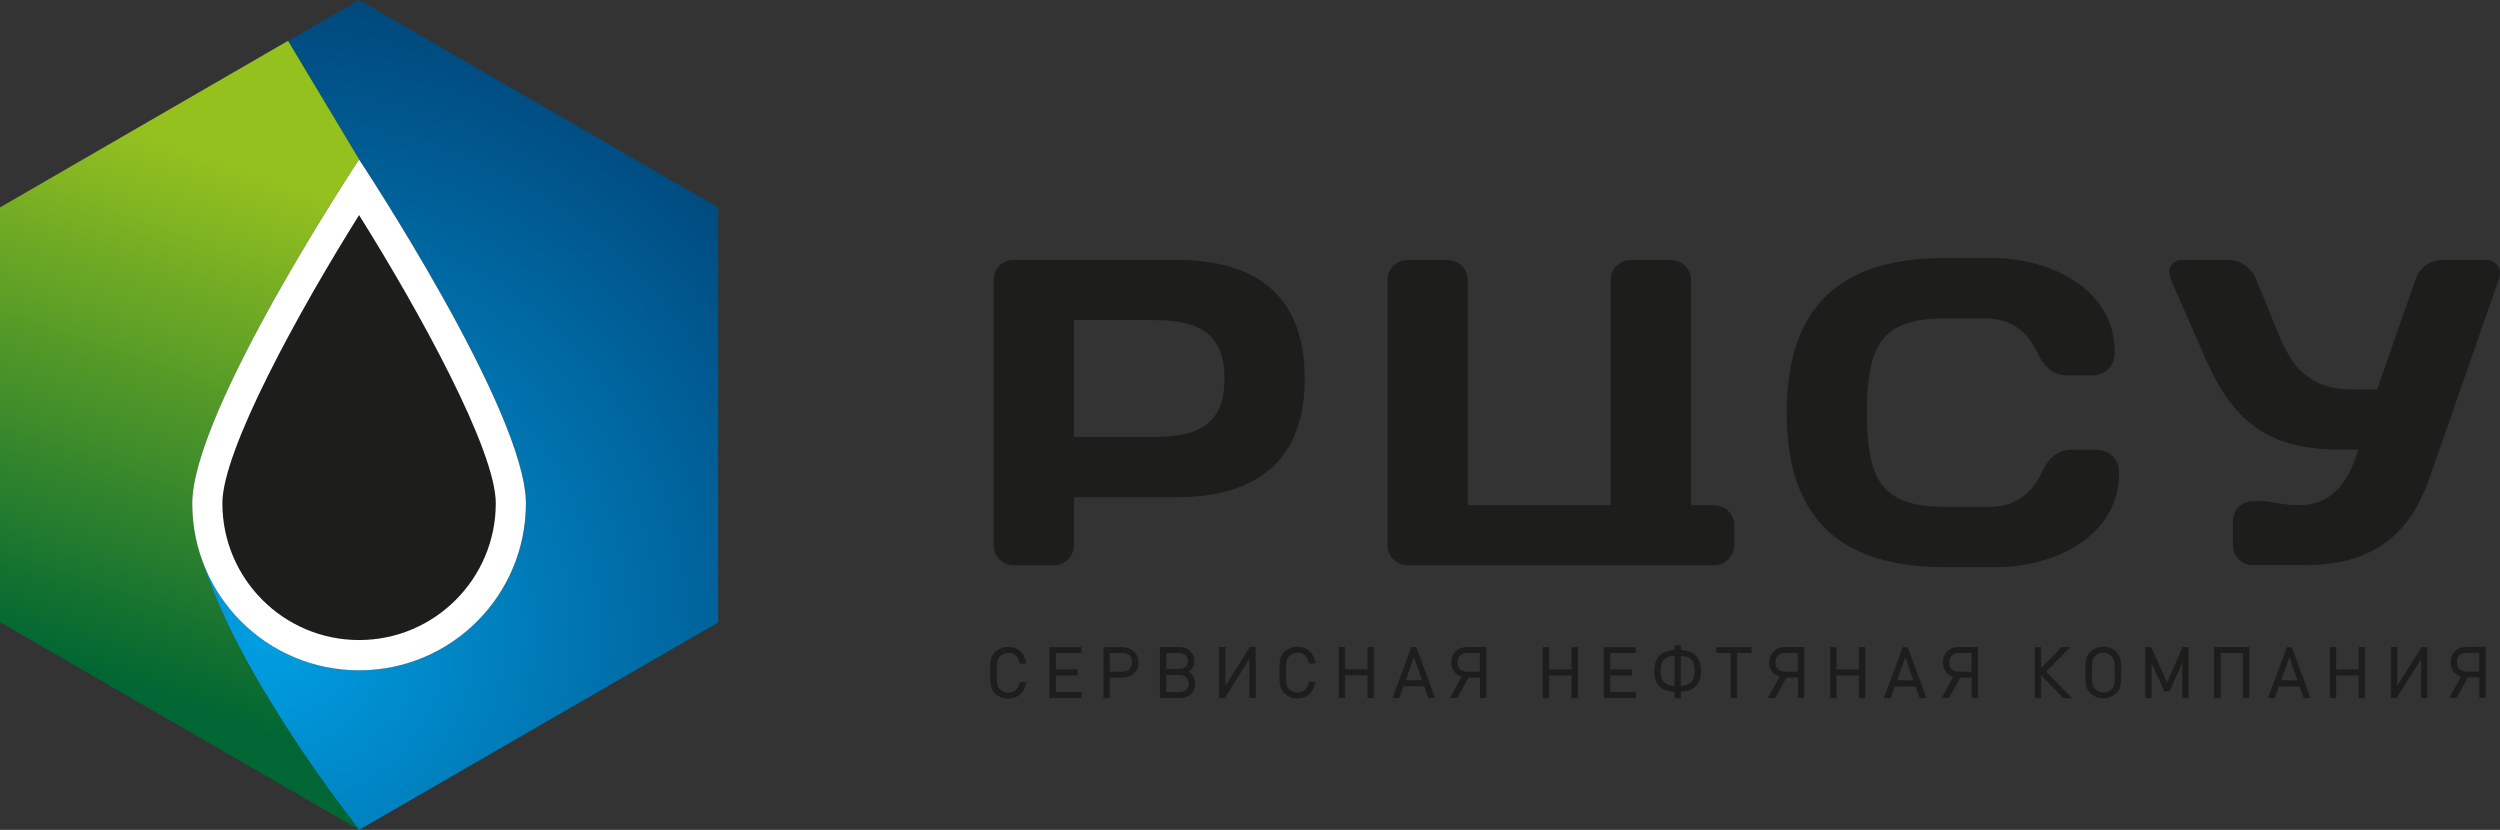 <svg width="955" height="317" viewBox="0 0 955 317" fill="none" xmlns="http://www.w3.org/2000/svg">
<rect x="0" y="0" width="955" height="317" fill="#333333" stroke="none"/>
<g clip-path="url(#clip0_226_2)">
<path d="M137.168 0L110.022 15.652L137.168 60.937C137.168 60.937 200.892 157.033 200.892 192.306C200.892 227.579 172.366 256.063 137.168 256.063C109.102 256.063 85.349 237.937 76.837 212.734C90.007 257.732 137.168 317 137.168 317L274.336 237.764V79.236L137.168 0Z" fill="url(#paint0_radial_226_2)"/>
<path d="M73.674 197.024C73.501 195.413 73.444 193.86 73.444 192.363C73.444 192.363 73.444 192.306 73.444 192.248C73.444 157.032 137.168 60.88 137.168 60.88L110.022 15.594L0 79.235V237.707L137.168 316.942C137.168 316.942 90.007 257.674 76.837 212.676C75.169 207.67 74.076 202.433 73.674 196.967V197.024Z" fill="url(#paint1_linear_226_2)"/>
<path d="M137.168 60.938C137.168 60.938 73.443 157.033 73.443 192.306C73.443 227.58 101.97 256.063 137.168 256.063C172.365 256.063 200.892 227.522 200.892 192.306C200.892 157.091 137.168 60.938 137.168 60.938Z" fill="white"/>
<path d="M137.168 82.17C160.403 119.227 189.39 172.051 189.39 192.248C189.39 221.077 165.982 244.497 137.168 244.497C108.354 244.497 84.946 221.077 84.946 192.248C84.946 172.051 113.933 119.227 137.168 82.17Z" fill="#1D1D1B"/>
<path d="M449.232 99.26C480.231 99.26 498.405 113.243 498.405 144.603C498.405 175.964 480.231 189.946 449.232 189.946H410.238V208.302C410.238 212.445 406.903 215.955 402.589 215.955H387.233C383.092 215.955 379.584 212.445 379.584 208.302V106.97C379.584 102.655 382.92 99.317 387.061 99.317H449.232V99.26ZM410.238 122.277V166.929H439.915C455.903 166.929 467.751 163.592 467.751 144.603C467.751 125.614 455.903 122.277 439.915 122.277H410.238Z" fill="#1D1D1B"/>
<path d="M537.686 215.955C533.545 215.955 530.037 212.445 530.037 208.302V106.798C530.037 102.655 533.545 99.317 537.686 99.317H553.042C557.183 99.317 560.691 102.655 560.691 106.97V192.996H615.329V106.798C615.329 102.655 618.837 99.317 622.978 99.317H638.334C642.475 99.317 645.983 102.655 645.983 106.97V192.996H654.84C658.981 192.996 662.489 196.334 662.489 200.649V208.302C662.489 212.445 658.981 215.955 654.84 215.955H537.686Z" fill="#1D1D1B"/>
<path d="M742.835 98.569H761.009C783.669 98.569 807.824 110.711 807.824 134.418C807.824 141.899 801.67 143.395 799.485 143.395H789.823C785.164 143.395 781.311 141.208 778.148 134.418C774.467 126.592 768.141 121.586 758.133 121.586H743.64C719.657 121.586 713.158 130.448 713.158 157.608C713.158 184.768 719.657 193.629 743.64 193.629H759.801C769.808 193.629 776.135 188.623 779.816 180.797C782.979 173.95 786.832 171.821 791.491 171.821H801.153C803.338 171.821 809.492 173.317 809.492 180.797C809.492 204.447 785.337 216.646 762.677 216.646H742.835C703.036 216.646 682.504 198.117 682.504 157.608C682.504 117.098 702.978 98.569 742.835 98.569Z" fill="#1D1D1B"/>
<path d="M863.324 191.442C867.81 191.442 872.181 192.938 877.012 192.938H878.68C889.32 192.938 896.854 185.918 900.822 171.763H893.806C865.51 171.763 852.627 160.254 842.159 136.259L829.334 106.913C827.494 102.597 829.679 99.26 833.82 99.26H850.959C855.962 99.26 860.103 102.425 861.771 106.568L871.088 129.239C876.264 141.553 883.741 148.746 898.062 148.746H908.069L922.735 106.74C924.403 101.907 928.716 99.26 932.915 99.26H949.421C953.562 99.26 955.92 102.597 954.597 106.568L928.083 182.581C921.239 202.26 908.414 215.898 880.29 215.898H860.621C856.307 215.898 852.972 212.388 852.972 208.245V199.095C852.972 194.78 856.307 191.442 860.621 191.442H863.267H863.324Z" fill="#1D1D1B"/>
<path d="M495.588 249.273C497.831 249.273 499.441 250.654 499.901 253.013L500.016 253.416H502.489L502.374 252.84C501.742 249.273 499.154 247.029 495.588 247.029C493.69 247.029 491.907 247.777 490.584 249.043C488.744 250.884 488.744 252.783 488.744 256.926C488.744 261.069 488.744 262.91 490.584 264.809C491.907 266.133 493.69 266.823 495.588 266.823C499.154 266.823 501.742 264.579 502.374 261.011L502.489 260.436H500.074L499.959 260.839C499.441 263.141 497.773 264.579 495.588 264.579C494.38 264.579 493.287 264.119 492.482 263.313C491.274 262.105 491.217 260.781 491.217 256.984C491.217 253.186 491.332 251.805 492.482 250.654C493.287 249.848 494.438 249.388 495.588 249.388V249.273ZM539.125 247.144L531.936 266.651H534.524L536.134 262.162H544.014L545.624 266.651H548.212L541.023 247.144H539.068H539.125ZM536.997 259.861L540.103 251.057L543.208 259.861H536.94H536.997ZM522.389 255.66H513.819V247.144H511.404V266.651H513.819V257.962H522.389V266.651H524.804V247.144H522.389V255.66ZM468.097 261.99V247.144H465.681V266.651H467.867L477.241 251.747V266.651H479.657V247.144H477.471L468.097 261.99ZM915.719 261.99V247.144H913.303V266.651H915.489L924.863 251.747V266.651H927.279V247.144H925.093L915.719 261.99ZM942.232 247.144C938.609 247.144 936.136 249.503 936.136 252.956C936.136 255.66 937.631 257.732 940.104 258.48L935.618 266.593H938.436L942.75 258.767H947.121V266.593H949.536V247.086H942.232V247.144ZM947.063 256.523H942.347C939.874 256.523 938.551 255.257 938.551 252.956C938.551 250.654 939.932 249.388 942.347 249.388H947.063V256.523ZM400.864 266.651H413.115V264.406H403.337V258.019H411.677V255.718H403.337V249.445H413.115V247.201H400.864V266.708V266.651ZM454.064 256.638C454.064 256.638 454.466 256.351 454.696 256.178C455.731 255.2 456.249 253.934 456.249 252.438C456.249 249.273 453.891 247.144 450.383 247.144H443.079V266.651H450.613C454.294 266.651 456.537 264.522 456.537 261.184C456.537 259.573 455.962 258.249 454.926 257.271C454.639 257.041 454.409 256.811 454.064 256.638ZM445.494 249.445H450.21C452.511 249.445 453.776 250.539 453.776 252.495C453.776 254.452 452.511 255.545 450.21 255.545H445.494V249.445ZM450.44 264.406H445.494V257.847H450.44C452.683 257.847 454.121 259.113 454.121 261.127C454.121 263.141 452.741 264.406 450.44 264.406ZM385.106 249.33C387.349 249.33 388.959 250.711 389.419 253.071L389.534 253.473H392.007L391.892 252.898C391.26 249.33 388.672 247.086 385.106 247.086C383.208 247.086 381.425 247.834 380.102 249.1C378.262 250.942 378.262 252.84 378.262 256.984C378.262 261.127 378.262 262.968 380.102 264.867C381.425 266.19 383.208 266.881 385.106 266.881C388.672 266.881 391.26 264.637 391.892 261.069L392.007 260.494H389.592L389.477 260.896C389.017 263.198 387.291 264.637 385.106 264.637C383.898 264.637 382.805 264.176 382 263.371C380.792 262.162 380.735 260.839 380.735 257.041C380.735 253.243 380.85 251.862 382 250.711C382.805 249.906 383.955 249.445 385.106 249.445V249.33ZM900.996 255.718H892.426V247.201H890.011V266.708H892.426V258.019H900.996V266.708H903.411V247.201H900.996V255.718ZM428.815 247.201H421.511V266.708H423.927V258.882H428.758C432.381 258.882 434.854 256.523 434.854 253.071C434.854 249.618 432.381 247.259 428.758 247.259L428.815 247.201ZM428.643 256.581H423.927V249.445H428.643C431.116 249.445 432.439 250.711 432.439 253.013C432.439 255.315 431.058 256.581 428.643 256.581ZM742.203 253.013C742.203 255.718 743.698 257.789 746.171 258.537L741.685 266.651H744.503L748.817 258.825H753.188V266.651H755.603V247.144H748.299C744.676 247.144 742.203 249.503 742.203 252.956V253.013ZM753.13 249.445V256.581H748.414C745.941 256.581 744.618 255.315 744.618 253.013C744.618 250.711 745.999 249.445 748.414 249.445H753.13ZM827.839 260.666L821.858 247.489L821.743 247.201H819.5V266.708H821.915V253.358L826.631 263.773L826.747 264.061H828.817L833.591 253.358V266.651H836.006V247.144H833.763L827.839 260.609V260.666ZM554.366 253.013C554.366 255.718 555.861 257.789 558.334 258.537L553.848 266.651H556.666L560.98 258.825H565.351V266.651H567.766V247.144H560.52C556.896 247.144 554.423 249.503 554.423 252.956L554.366 253.013ZM565.293 249.445V256.581H560.577C558.104 256.581 556.781 255.315 556.781 253.013C556.781 250.711 558.162 249.445 560.577 249.445H565.293ZM726.847 247.201L719.658 266.708H722.246L723.856 262.22H731.735L733.346 266.708H735.934L728.745 247.201H726.789H726.847ZM724.719 259.918L727.825 251.114L730.93 259.918H724.661H724.719ZM710.111 255.718H701.541V247.201H699.126V266.708H701.541V258.019H710.111V266.708H712.526V247.201H710.111V255.718ZM790.859 247.201H787.523L779.701 255.257V247.201H777.285V266.708H779.701V257.904L788.155 266.708H791.549L781.599 256.581L790.859 247.259V247.201ZM803.454 247.029C801.556 247.029 799.773 247.777 798.45 249.043C796.725 250.769 796.61 252.783 796.61 255.66V256.868C796.61 260.896 796.667 262.968 798.45 264.752C799.773 266.075 801.556 266.766 803.454 266.766C805.352 266.766 807.135 266.018 808.458 264.752C810.183 263.025 810.298 261.357 810.298 256.868V255.315C810.298 253.071 810.125 250.769 808.458 249.043C807.135 247.719 805.352 247.029 803.454 247.029ZM807.882 257.501C807.882 260.378 807.882 262.047 806.617 263.256C804.949 264.924 802.016 264.867 800.348 263.256C799.313 262.22 799.083 261.069 799.083 257.732V256.926C799.083 253.301 799.198 251.747 800.348 250.596C801.153 249.791 802.304 249.33 803.454 249.33C804.604 249.33 805.754 249.791 806.56 250.596C807.537 251.575 807.825 252.495 807.825 256.523V257.559L807.882 257.501ZM675.833 253.013C675.833 255.718 677.328 257.789 679.801 258.537L675.315 266.651H678.133L682.447 258.825H686.818V266.651H689.233V247.144H681.987C678.364 247.144 675.89 249.503 675.89 252.956L675.833 253.013ZM686.76 249.445V256.581H682.044C679.571 256.581 678.248 255.315 678.248 253.013C678.248 250.711 679.629 249.445 682.044 249.445H686.76ZM612.626 266.651H624.877V264.406H615.099V258.019H623.439V255.718H615.099V249.445H624.877V247.201H612.626V266.708V266.651ZM600.319 255.718H591.749V247.201H589.334V266.708H591.749V258.019H600.319V266.708H602.734V247.201H600.319V255.718ZM873.562 247.201L866.373 266.708H868.961L870.571 262.22H878.451L880.061 266.708H882.649L875.46 247.201H873.504H873.562ZM871.434 259.918L874.54 251.114L877.645 259.918H871.376H871.434ZM655.646 249.445H661.167V266.651H663.583V249.445H669.104V247.201H655.646V249.445ZM642.073 248.295V246.568H639.657V248.295C634.481 248.582 631.951 251.229 631.951 256.293C631.951 261.357 634.424 264.004 639.657 264.291V266.766H642.073V264.291C647.307 264.004 649.78 261.414 649.78 256.293C649.78 251.172 647.249 248.582 642.073 248.295ZM639.657 262.047C635.919 261.875 634.366 260.148 634.366 256.293C634.366 252.438 635.919 250.711 639.657 250.539V262.047ZM642.073 262.047V250.539C645.811 250.711 647.364 252.438 647.364 256.293C647.364 260.148 645.811 261.817 642.073 262.047ZM845.841 266.651H848.256V249.445H856.826V266.651H859.241V247.144H845.783V266.651H845.841Z" fill="#1D1D1B"/>
</g>
<defs>
<radialGradient id="paint0_radial_226_2" cx="0" cy="0" r="1" gradientUnits="userSpaceOnUse" gradientTransform="translate(102.775 241.677) scale(240.058 240.181)">
<stop stop-color="#009FE3"/>
<stop offset="1" stop-color="#00497D"/>
</radialGradient>
<linearGradient id="paint1_linear_226_2" x1="112.38" y1="70.201" x2="46.986" y2="261.106" gradientUnits="userSpaceOnUse">
<stop stop-color="#95C11F"/>
<stop offset="1" stop-color="#006633"/>
</linearGradient>
<clipPath id="clip0_226_2">
<rect width="955" height="317" fill="white"/>
</clipPath>
</defs>
</svg>
